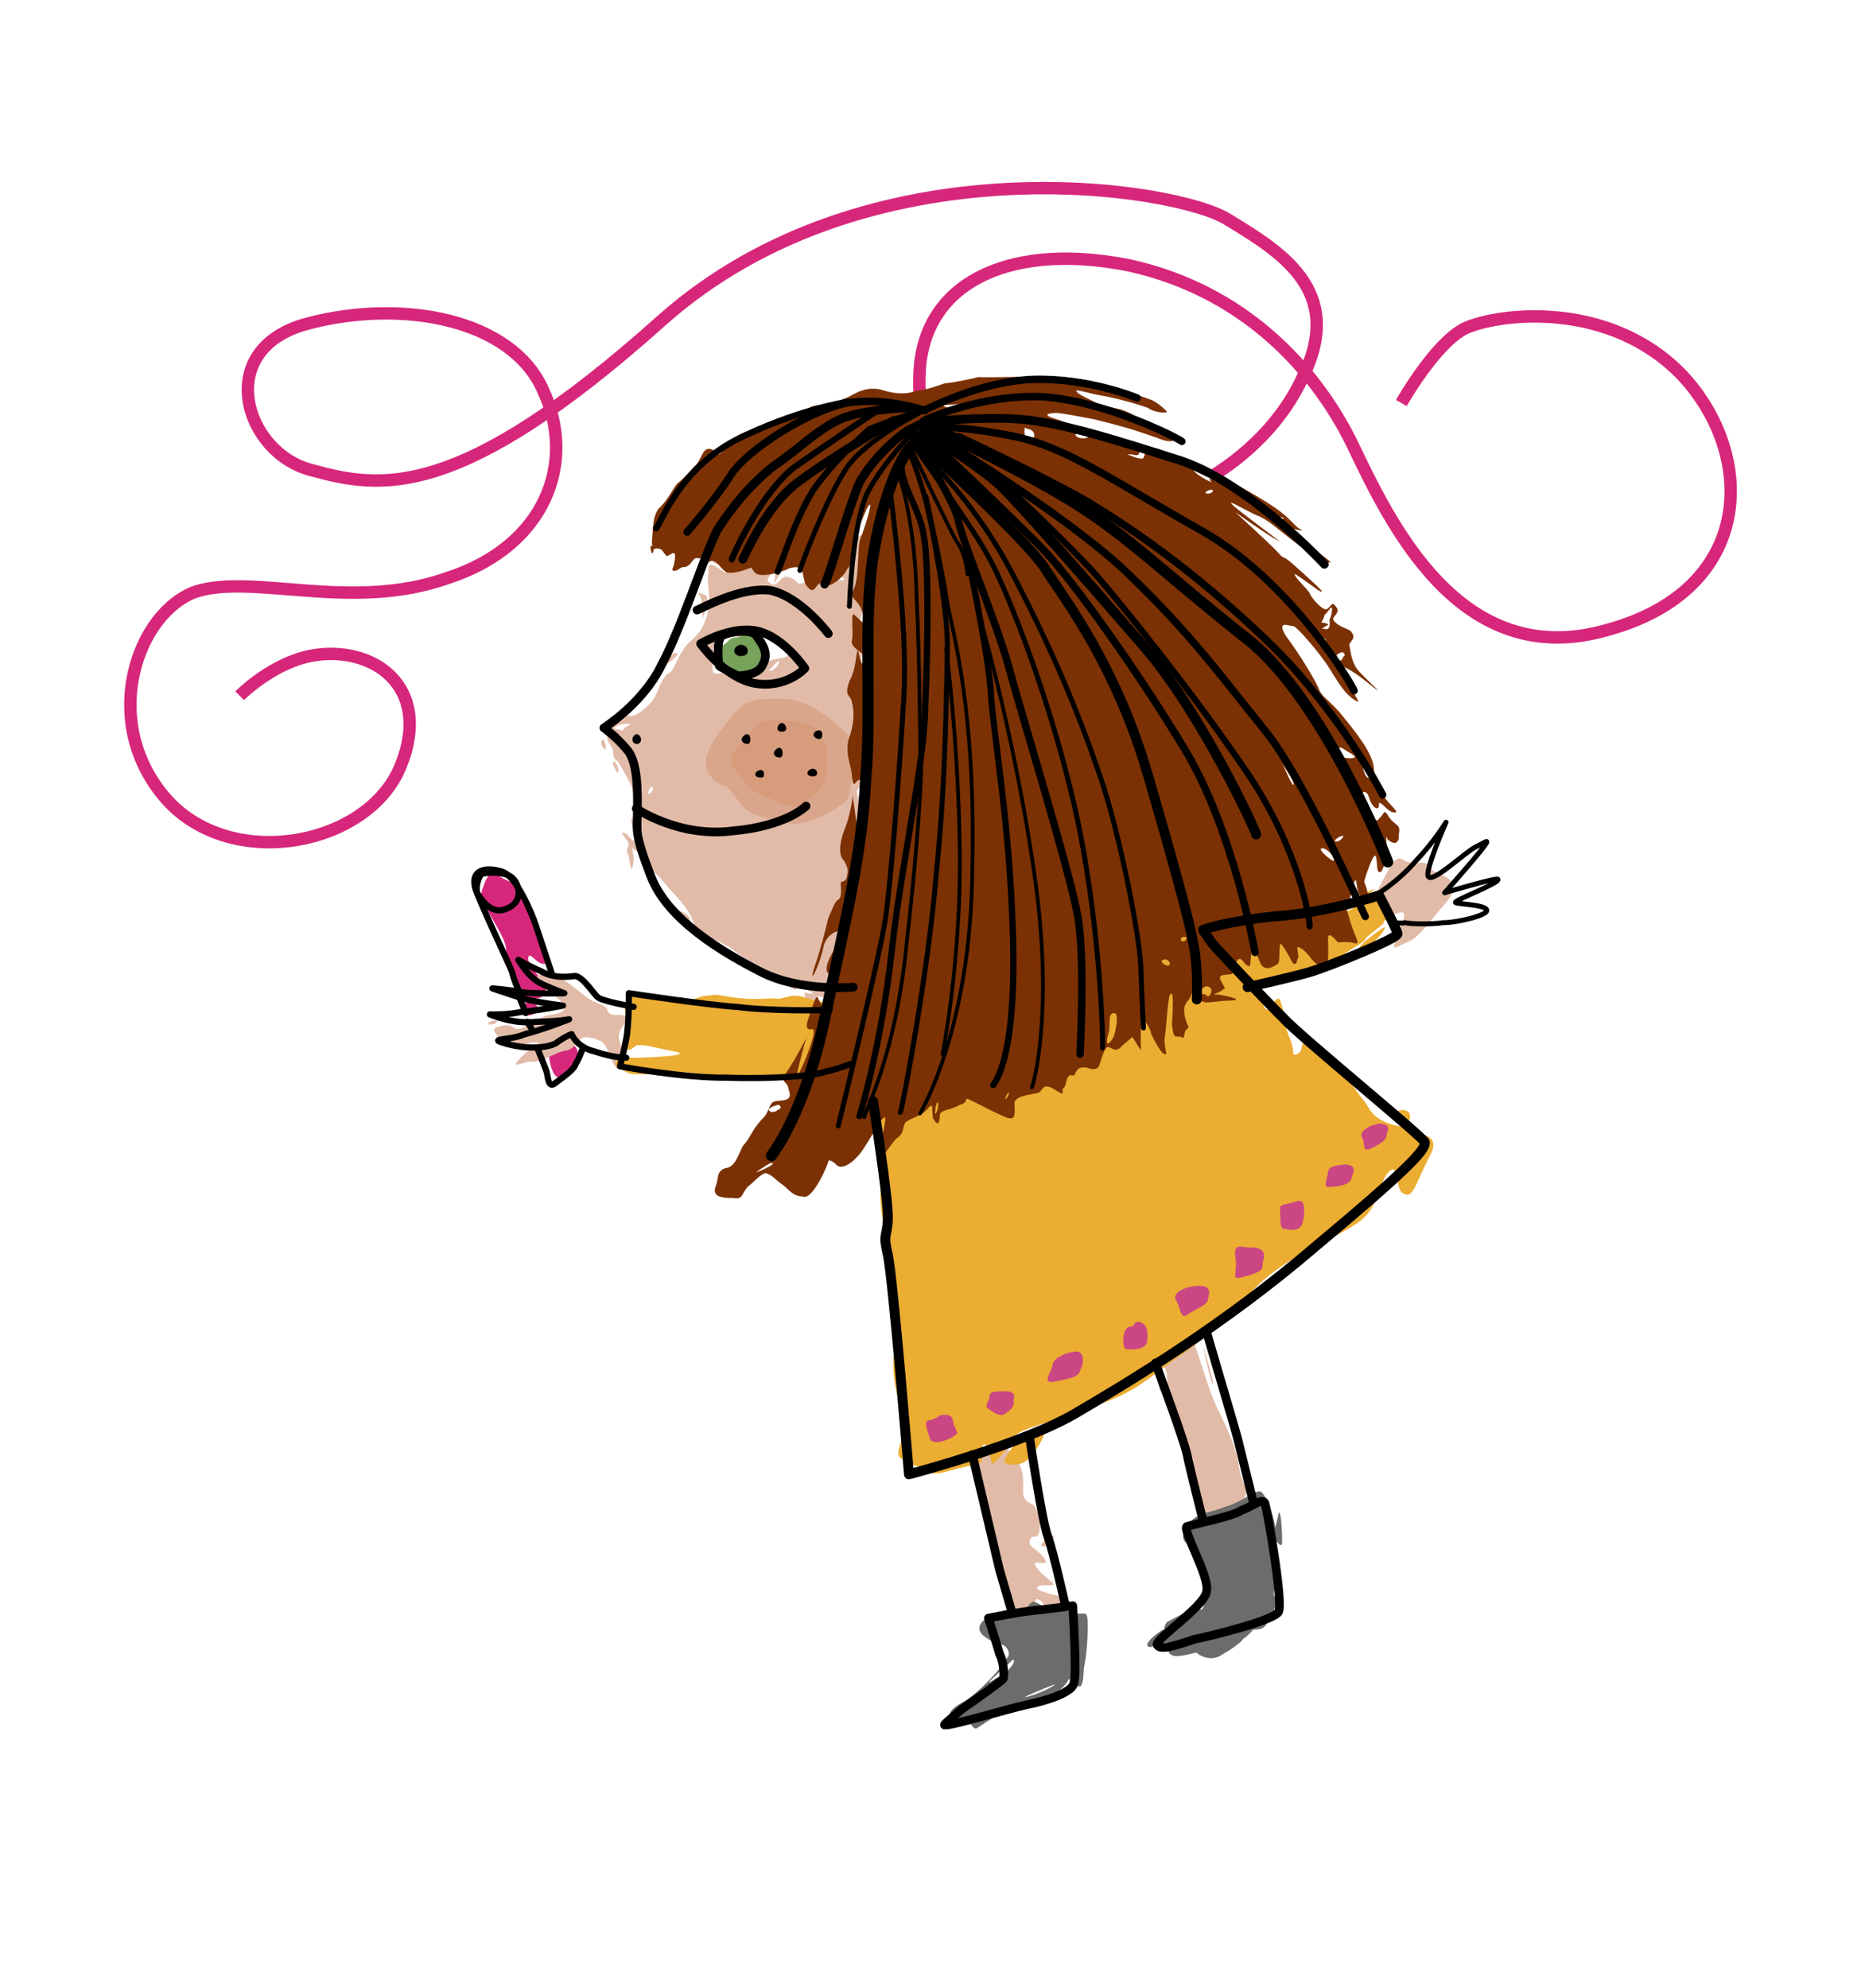 <svg  xmlns="http://www.w3.org/2000/svg" xmlns:xlink="http://www.w3.org/1999/xlink" viewBox="0 0 1504 1603">
	<defs>
		<filter id="squiggle">
			<feTurbulence id="f1Turb1" baseFrequency="0.01,0.01" numOctaves="3" result="f1r1"></feTurbulence>
			<feDisplacementMap scale="10" xChannelSelector="R" yChannelSelector="G" result="f1r2" in="SourceGraphic" in2="f1r1"></feDisplacementMap>
			<feGaussianBlur stdDeviation="2,1" result="f1r3" in="SourceAlpha"></feGaussianBlur>
			<feTurbulence id="f1Turb2" baseFrequency="0.01,0.01" numOctaves="4" result="f1r4"></feTurbulence>
			<feDisplacementMap id="f1Disp" scale="8" xChannelSelector="G" yChannelSelector="R" result="f1r5" in="f1r3" in2="f1r4"></feDisplacementMap>
			<feComposite operator="in" result="f1r6" in="f1r2" in2="f1r5"></feComposite>
		</filter>
	    <animate xlink:href="#f1Turb1" attributeName="numOctaves" from="3" to="1" dur="1.5s" repeatCount="indefinite" />
	    <animate xlink:href="#f1Turb2" attributeName="numOctaves" from="4" to="1" dur="1.3s" repeatCount="indefinite" />
	    <animate xlink:href="#f1Disp" attributeName="scale" from="8" to="2" dur="1.7s" repeatCount="indefinite" />
	</defs>

	<style>
		#crayonLine {
			animation-name: crayonLine;
			animation-duration: 2s;
			animation-fill-mode: forwards;
			animation-iteration-count: 1;
			animation-timing-function: linear;
			stroke-dasharray: 4500;
			stroke-dashoffset: -400; }

		@keyframes crayonLine {
			to { stroke-dashoffset: 0; }
		}

		#girl {
			animation-name: girlMove;
			animation-duration: 2s;
			animation-fill-mode: forwards;
			animation-iteration-count: 1;
			animation-timing-function: linear;
			transform: translateX(-200px) translateY(-150px); }

		@keyframes girlMove {
			0% { transform: translateX(-200px) translateY(-150px); }
			25% { transform: translateX(-230px) translateY(-70px); }
			50% { transform: translateX(-175px) translateY(25px); }
			75% { transform: translateX(-90px) translateY(55px); }
			100% { transform: translateX(0) translateY(0); }
		}

		#swing {
			animation-name: swing;
			animation-duration: 6s;
			animation-iteration-count: infinite;
			animation-timing-function: ease-in-out;
			transform-origin: center center; }

		@keyframes swing {
			0% { transform: translateX(0px) translateY(1px) rotateZ(0deg); }
			25% { transform: translateX(2px) translateY(0px) rotateZ(0.5deg); }
			50% { transform: translateX(-1px) translateY(-2px) rotateZ(-1deg); }
			75% { transform: translateX(2px) translateY(0px) rotateZ(0.5deg); }
			100% { transform: translateX(0px) translateY(1px) rotateZ(0deg); }
		}
	</style>
	
	<g id="swing">
		<g filter="url(#squiggle)" fill-rule="evenodd">
			<path id="crayonLine" stroke="#d7277b" stroke-width="10px" stroke-linecap="butt" stroke-linejoin="miter" fill="none" d="M372.1,703.000 C372.1,703.000 358.617,762.000 298.000,762.000 C237.383,762.000 194.788,743.782 163.1,674.000 C133.212,604.218 202.061,538.705 250.1,529.000 C299.939,519.295 349.528,552.961 323.000,618.000 C296.472,683.039 183.777,704.177 132.000,642.000 C80.223,579.823 111.155,493.720 158.000,477.1 C204.845,462.280 283.534,493.752 361.1,466.1 C440.466,440.248 464.901,372.516 438.1,315.000 C413.099,257.484 324.988,240.652 248.000,261.000 C171.012,281.348 197.207,365.472 251.1,379.1 C306.793,394.528 369.973,405.151 534.1,258.000 C700.027,110.849 949.650,151.245 990.1,177.000 C1032.350,202.755 1084.757,233.963 1051.1,303.1 C1019.243,374.037 932.758,422.565 851.000,416.000 C769.242,409.435 735.998,361.602 742.1,293.000 C750.002,224.398 819.346,195.648 911.000,214.1 C1002.654,234.352 1060.155,296.815 1090.000,357.1 C1119.845,419.185 1176.219,542.566 1296.000,508.1 C1415.781,475.434 1416.305,367.079 1357.000,303.1 C1297.695,240.921 1207.052,252.702 1181.1,265.000 C1156.948,277.298 1130.1,325.000 1130.1,325.000 "/>
		</g>
		<g id="girl">
			<path fill-rule="evenodd"  fill="#ffffff" d="M485.1,586.000 C485.1,586.000 503.757,578.415 514.000,566.1 C524.243,555.585 544.000,511.000 544.000,511.000 L565.000,463.1 L575.000,439.1 C575.000,439.1 546.225,442.935 542.000,437.1 C537.775,433.065 530.396,420.011 540.000,409.1 C549.604,399.989 576.242,370.297 591.000,359.1 C605.758,349.703 638.855,335.534 655.000,331.1 C671.145,328.466 696.519,320.169 712.1,323.1 C729.481,327.831 746.000,331.000 746.000,331.000 C746.000,331.000 746.395,326.880 771.1,319.1 C797.605,313.120 785.125,310.213 808.000,308.1 C830.875,307.787 834.443,305.501 844.1,306.1 C855.557,308.499 865.611,305.036 863.1,308.1 C862.389,312.964 858.442,313.474 858.1,316.1 C859.558,320.526 861.714,322.729 867.000,325.000 C872.286,327.271 896.676,330.929 908.1,337.000 C921.324,343.071 932.451,344.540 936.000,347.1 C939.549,351.460 941.566,353.576 936.000,350.1 C930.434,348.424 887.721,341.009 870.1,335.1 C854.279,330.991 846.152,335.270 849.1,337.1 C853.848,340.730 885.732,348.756 897.000,352.1 C908.268,357.244 946.584,369.083 961.000,376.000 C975.416,382.917 1006.119,398.876 1016.1,407.1 C1027.881,417.124 1033.056,418.371 1036.1,424.000 C1040.944,429.629 1051.823,438.628 1039.000,430.000 C1026.177,421.372 1009.826,413.995 991.1,403.1 C974.174,394.005 947.166,375.124 965.1,394.000 C984.834,412.876 1020.644,438.031 1026.1,449.1 C1033.356,461.969 1057.828,487.654 1064.000,502.1 C1070.172,518.346 1077.303,539.925 1069.1,530.1 C1062.697,522.075 1050.205,497.360 1036.1,494.1 C1023.795,492.640 1037.511,523.348 1044.1,532.000 C1052.489,540.652 1082.858,582.032 1089.000,593.1 C1095.142,605.968 1109.521,624.056 1097.1,611.1 C1086.479,599.944 1074.375,580.934 1078.1,598.000 C1083.625,615.066 1106.748,658.826 1109.1,668.1 C1113.252,679.174 1119.142,699.984 1113.1,692.1 C1108.858,686.016 1100.983,680.965 1099.1,691.000 C1099.017,701.035 1101.703,708.992 1093.1,703.1 C1086.297,699.008 1086.502,701.090 1087.1,706.1 C1089.498,712.910 1094.255,728.340 1096.000,727.1 C1097.745,727.660 1112.1,721.000 1112.1,721.000 C1112.1,721.000 1134.186,705.741 1137.1,700.000 C1141.814,694.259 1164.1,667.000 1164.1,667.000 C1164.1,667.000 1155.491,692.358 1153.1,695.1 C1152.509,699.642 1148.047,705.410 1151.000,707.1 C1153.953,710.590 1167.000,697.1 1167.000,697.1 C1167.000,697.1 1180.988,690.572 1184.1,686.1 C1189.012,683.428 1194.821,682.059 1194.1,682.1 C1195.179,683.941 1185.1,694.000 1185.1,694.000 L1167.1,716.1 L1179.1,713.1 L1203.1,710.1 L1176.1,725.1 L1178.1,728.1 L1199.000,734.1 C1199.000,734.1 1188.165,740.101 1185.1,739.1 C1183.835,739.899 1170.1,743.1 1170.1,743.1 L1148.1,745.1 L1129.1,745.000 L1124.1,745.1 L1125.1,751.1 L1089.000,772.000 L1036.1,790.000 L1011.000,796.000 L1041.1,832.000 L1097.1,878.000 L1135.1,908.1 L1146.1,925.000 L1144.000,929.1 L1116.1,959.1 L1045.1,1016.1 L979.000,1070.1 L972.1,1076.1 L984.000,1115.1 L1005.1,1187.000 L1011.1,1213.000 L1019.1,1214.000 L1027.1,1282.000 L1032.000,1299.000 L1002.000,1312.000 L949.1,1327.000 L932.1,1329.000 C932.1,1329.000 930.898,1325.271 931.1,1324.000 C933.102,1322.729 955.1,1304.000 955.1,1304.000 L970.1,1291.000 L973.1,1285.000 L961.1,1252.000 L955.1,1232.000 L968.000,1229.000 L971.1,1228.000 L954.000,1163.000 L936.1,1114.000 L932.1,1102.000 L890.000,1127.000 L829.1,1157.000 L835.1,1195.000 L851.000,1263.000 L858.000,1295.000 L865.000,1296.000 L867.000,1357.000 L863.1,1360.000 L840.000,1372.000 L792.000,1382.000 L760.1,1393.000 C760.1,1393.000 769.992,1378.034 771.000,1378.000 C772.008,1377.966 805.000,1358.000 805.000,1358.000 L812.000,1346.000 L808.1,1333.000 L796.000,1304.000 L810.1,1301.000 L815.1,1300.000 L810.000,1270.000 L790.1,1202.000 L787.000,1175.1 L744.1,1187.000 L734.000,1187.000 L725.000,1102.000 C725.000,1102.000 719.302,1016.251 719.000,1013.1 C718.698,1011.749 712.1,988.000 712.1,988.000 L712.000,946.000 L709.000,911.1 L705.1,902.000 L700.1,914.000 C700.1,914.000 694.059,920.574 689.1,920.000 C685.941,919.426 677.452,915.233 673.1,919.000 C670.548,922.767 657.996,933.433 655.000,937.000 C652.004,940.567 644.141,945.633 636.000,943.000 C627.859,940.367 616.000,932.1 616.000,932.1 C616.000,932.1 616.871,910.576 620.1,907.000 C625.129,903.424 640.924,897.303 645.000,884.1 C649.076,872.697 652.000,863.1 652.000,863.1 L616.000,866.1 L586.000,866.1 L538.1,866.000 L514.000,860.1 L501.1,857.1 L504.000,851.1 L490.000,853.000 L471.000,845.000 L466.000,857.000 L453.000,871.000 L444.000,872.1 C444.000,872.1 440.126,866.656 440.000,865.000 C439.874,863.344 436.485,853.607 436.000,851.1 C435.515,850.393 434.000,845.1 434.000,845.1 L426.000,845.1 L414.000,845.1 L409.000,841.000 L430.000,833.000 L427.000,827.000 L408.000,824.000 L398.1,821.000 L421.000,818.1 L423.000,818.000 L420.000,803.1 L403.000,800.1 L403.000,797.1 L419.000,797.1 L389.000,727.000 L385.000,709.1 L389.000,703.1 L396.000,703.1 L410.000,710.1 L420.000,722.1 L423.000,725.1 L437.000,760.000 L446.000,788.000 L453.000,788.1 L466.000,787.000 L473.000,797.000 L483.1,805.000 L495.000,809.1 L505.000,811.000 L508.000,809.1 L510.000,800.1 L528.000,805.000 L565.000,812.1 L617.000,815.1 L666.1,815.000 L670.000,797.000 L634.000,790.000 L606.000,782.000 L565.000,755.1 L535.000,719.1 L519.000,691.1 L515.000,676.1 L514.000,652.1 L513.000,617.1 L505.000,604.000 L499.000,595.1 L494.000,592.000 L485.1,586.000 Z"/>
			<g filter="url(#squiggle)" fill-rule="evenodd">
				<path fill="#d7277b" d="M465.000,857.000 C464.069,865.736 461.603,856.871 454.000,866.1 C446.397,877.129 440.940,851.003 443.1,844.000 C447.060,836.997 451.911,835.293 459.1,840.1 C468.089,846.707 465.931,848.264 465.000,857.000 ZM440.000,777.1 C433.427,779.575 426.436,765.087 426.000,773.000 C425.564,780.913 441.078,790.703 440.1,799.000 C440.926,806.918 423.409,807.496 418.1,800.000 C414.624,792.561 409.253,776.752 408.1,766.000 C408.747,755.248 386.885,729.306 388.1,720.000 C391.115,710.694 394.088,700.362 402.1,706.1 C411.927,713.649 418.683,708.309 426.695,736.295 C434.079,762.085 446.573,776.425 440.000,777.1 ZM427.1,808.1 C436.703,809.868 435.401,817.850 426.1,819.000 C423.303,819.506 419.297,808.132 427.1,808.1 Z"/>
			</g>

			<g filter="url(#squiggle)" fill-rule="evenodd">
				<path opacity="1" fill="#e2bba8" d="M1166.028,727.973 C1152.245,743.936 1144.949,755.610 1135.712,759.412 C1126.476,763.215 1120.623,769.512 1126.730,754.921 C1132.836,740.330 1134.082,735.583 1130.098,735.833 C1126.114,736.083 1121.617,739.495 1117.747,736.956 C1113.877,734.417 1108.764,732.464 1108.764,732.464 C1108.764,732.464 1100.146,733.516 1107.641,723.482 C1115.137,713.448 1122.876,687.364 1131.221,693.166 C1139.566,698.967 1149.109,693.003 1151.432,697.657 C1153.755,702.311 1159.103,703.707 1162.660,705.517 C1166.217,707.326 1179.811,712.010 1166.028,727.973 ZM990.205,1228.883 C986.379,1233.634 973.513,1242.463 971.168,1232.242 C968.824,1222.021 966.931,1208.945 961.090,1194.170 C955.250,1179.395 957.104,1173.718 952.132,1160.576 C947.161,1147.435 945.372,1148.246 943.174,1132.582 C940.976,1116.918 941.971,1105.037 938.695,1102.348 C935.419,1099.660 932.648,1093.948 937.575,1093.390 C941.113,1092.989 935.130,1077.185 943.174,1075.474 C951.218,1073.762 957.809,1069.958 962.210,1081.072 C966.611,1092.187 975.080,1122.138 981.246,1134.822 C987.413,1147.505 997.069,1166.183 999.163,1182.972 C1001.256,1199.761 1010.337,1199.471 1001.402,1210.966 C992.468,1222.462 994.031,1224.132 990.205,1228.883 ZM977.887,1115.785 C975.325,1112.602 970.049,1084.432 970.049,1084.432 C970.049,1084.432 980.449,1118.969 977.887,1115.785 ZM936.455,1121.384 C934.227,1124.432 933.478,1107.029 934.216,1105.707 C934.954,1104.386 938.684,1118.337 936.455,1121.384 ZM838.340,1290.382 C831.927,1286.968 836.113,1298.008 830.601,1305.860 C825.088,1313.713 819.212,1308.852 815.122,1304.755 C811.033,1300.657 810.793,1270.710 807.383,1256.109 C803.973,1241.507 791.094,1210.474 789.694,1186.456 C788.293,1162.438 788.939,1177.947 800.750,1163.239 C812.560,1148.531 809.611,1168.948 817.333,1175.400 C825.056,1181.853 825.539,1191.385 825.073,1201.934 C824.606,1212.484 832.739,1212.181 833.917,1214.096 C835.095,1216.011 839.505,1224.384 838.340,1233.997 C837.175,1243.609 832.822,1235.839 830.601,1241.736 C828.379,1247.633 835.717,1248.321 841.656,1256.109 C847.596,1263.896 837.006,1258.809 835.023,1260.531 C833.040,1262.252 839.312,1268.721 847.184,1274.904 C855.057,1281.086 841.337,1276.964 837.234,1279.326 C833.132,1281.688 842.637,1284.508 853.818,1287.065 C864.999,1289.623 856.979,1290.033 851.607,1301.438 C846.235,1312.843 844.752,1293.796 838.340,1290.382 ZM852.712,1269.376 C854.315,1268.090 857.458,1279.043 856.029,1281.537 C854.600,1284.032 851.109,1270.661 852.712,1269.376 ZM841.656,1247.264 C838.105,1246.961 839.186,1243.718 847.184,1239.525 C855.183,1235.331 845.208,1247.566 841.656,1247.264 ZM699.755,630.275 C689.479,636.936 690.274,636.469 692.349,645.086 C694.425,653.703 696.559,658.738 693.407,671.534 C690.256,684.330 689.704,685.904 689.176,701.155 C688.647,716.406 685.032,734.169 682.828,742.414 C680.625,750.658 686.367,747.239 682.828,761.456 C679.290,775.673 678.916,793.894 675.423,798.483 C672.303,802.581 665.612,806.092 658.820,803.031 C659.015,803.675 658.949,804.574 658.496,805.888 C656.402,811.973 659.428,812.046 656.380,817.525 C653.333,823.004 643.125,815.695 644.743,814.351 C646.362,813.008 647.363,812.943 650.033,814.351 C652.703,815.760 653.397,817.886 654.265,815.409 C655.133,812.932 645.292,798.926 650.033,800.599 C652.109,801.331 654.392,801.270 656.126,801.480 C648.775,796.378 647.273,796.813 629.933,787.904 C612.391,778.891 599.914,773.382 590.790,765.688 C581.666,757.993 563.189,756.148 559.053,743.471 C554.917,730.795 542.127,720.323 534.721,710.676 C527.315,701.030 521.640,704.006 519.910,686.344 C518.180,668.682 514.162,648.603 510.389,637.680 C506.616,626.758 502.393,621.601 499.810,616.522 C497.227,611.443 494.745,614.450 494.520,607.001 C494.296,599.553 485.458,598.451 492.404,586.901 C499.351,575.351 505.753,577.025 509.331,577.380 C512.910,577.735 525.820,568.442 529.431,559.395 C533.043,550.348 535.642,544.667 540.010,542.469 C544.379,540.270 547.212,524.832 557.995,516.021 C568.778,507.209 571.051,494.205 571.748,487.457 C572.444,480.709 570.451,467.477 570.690,466.299 C572.377,457.976 569.332,452.666 577.037,456.778 C584.743,460.889 584.072,464.138 588.674,458.894 C593.276,453.650 593.062,450.266 598.195,452.546 C603.329,454.826 608.307,452.878 613.006,454.662 C617.705,456.446 622.095,452.044 622.527,458.894 C622.959,465.743 615.345,466.739 621.469,470.531 C627.594,474.322 629.033,463.821 635.222,465.241 C641.411,466.661 643.686,470.531 643.686,470.531 C643.686,470.531 647.424,472.013 651.091,467.357 C654.757,462.701 658.395,457.703 661.670,455.720 C664.945,453.737 668.417,448.088 670.133,443.025 C671.850,437.962 678.843,435.294 681.770,437.735 C684.698,440.177 692.886,431.749 694.465,431.388 C696.045,431.027 706.271,429.123 700.813,437.735 C695.354,446.348 694.099,443.310 693.407,456.778 C692.716,470.246 696.480,484.438 695.523,492.747 C694.567,501.056 691.180,501.876 694.465,507.558 C697.751,513.239 700.298,508.481 697.639,520.252 C694.980,532.024 693.767,527.393 695.523,540.353 C697.280,553.313 701.973,563.047 701.871,574.206 C701.769,585.365 703.717,582.335 701.871,597.480 C700.024,612.625 710.030,623.614 699.755,630.275 ZM505.099,583.727 C497.308,584.132 493.240,587.728 496.636,587.959 C500.033,588.189 502.330,590.367 502.984,587.959 C503.637,585.550 512.891,583.322 505.099,583.727 ZM525.200,634.507 C523.877,635.778 520.789,641.826 524.142,639.796 C527.495,637.767 526.523,633.235 525.200,634.507 ZM627.817,535.063 C629.308,530.063 625.391,535.233 621.469,539.295 C617.548,543.357 626.326,540.063 627.817,535.063 ZM618.296,553.048 C622.004,551.613 619.546,548.399 618.296,548.816 C617.045,549.233 614.588,554.482 618.296,553.048 ZM630.991,521.310 C627.649,517.225 629.237,518.977 628.875,517.079 C628.513,515.181 625.273,510.334 618.296,510.731 C611.318,511.128 614.069,510.885 610.890,507.558 C607.712,504.230 607.064,507.122 603.485,508.615 C599.906,510.109 599.111,512.953 597.138,516.021 C595.164,519.089 595.981,511.716 592.906,511.789 C589.831,511.863 588.356,512.099 584.443,509.673 C580.529,507.248 577.897,512.358 575.979,519.195 C574.062,526.031 575.933,525.826 574.921,531.889 C573.910,537.953 574.938,538.430 574.921,541.411 C574.904,544.391 581.307,542.989 584.443,542.469 C587.578,541.948 586.911,537.568 588.674,534.005 C590.437,530.442 591.725,533.296 593.964,535.063 C596.202,536.830 599.390,539.065 602.427,540.353 C605.464,541.641 602.171,538.518 603.485,536.121 C604.799,533.724 606.193,539.205 608.775,539.295 C611.356,539.384 614.152,538.262 618.296,535.063 C622.440,531.865 619.997,532.486 629.933,530.832 C639.869,529.177 634.333,525.395 630.991,521.310 ZM678.597,465.241 C670.910,461.327 669.246,464.539 671.191,466.299 C673.137,468.059 686.284,469.156 678.597,465.241 ZM624.643,468.415 C626.008,462.925 623.406,458.008 626.759,458.894 C630.112,459.779 632.767,456.408 629.933,461.009 C627.098,465.611 623.278,473.904 624.643,468.415 ZM586.558,454.662 C583.970,457.108 580.715,457.056 582.327,455.720 C583.939,454.384 582.720,453.274 585.501,451.488 C588.281,449.703 589.147,452.216 586.558,454.662 ZM580.211,454.662 C578.506,454.752 574.109,455.089 574.921,451.488 C575.734,447.887 579.272,447.627 580.211,449.372 C581.150,451.118 581.916,454.572 580.211,454.662 ZM569.632,487.457 C569.990,491.001 565.849,500.880 566.458,498.036 C567.068,495.193 566.288,487.673 565.400,483.226 C564.512,478.778 560.052,477.436 566.458,478.994 C572.864,480.552 569.274,483.914 569.632,487.457 ZM537.895,535.063 C536.845,534.936 540.754,526.104 545.300,526.600 C549.846,527.096 538.944,535.190 537.895,535.063 ZM508.273,573.148 C499.429,581.248 509.438,568.713 511.447,563.627 C513.456,558.541 518.755,551.394 520.968,551.990 C523.181,552.586 522.069,557.399 520.968,559.395 C519.867,561.391 517.117,565.048 508.273,573.148 ZM486.057,586.901 C481.517,590.232 492.062,576.223 496.636,576.322 C501.210,576.420 490.597,583.570 486.057,586.901 ZM486.057,596.422 C487.717,595.544 490.228,607.236 487.115,603.827 C484.002,600.419 484.397,597.300 486.057,596.422 ZM497.694,622.870 C495.558,620.330 492.482,612.684 495.578,614.406 C498.675,616.129 499.830,625.410 497.694,622.870 ZM490.015,815.182 C492.046,821.358 503.969,816.125 505.574,820.739 C507.179,825.353 495.727,829.377 500.017,840.744 C504.307,852.111 501.466,866.502 496.683,860.749 C491.900,854.995 490.030,842.203 484.458,839.632 C478.886,837.061 471.098,834.599 467.787,838.521 C464.476,842.443 460.907,847.074 455.562,847.412 C450.217,847.750 435.924,856.992 428.889,856.303 C421.854,855.614 410.507,863.419 418.887,854.080 C427.267,844.741 439.014,840.972 432.223,840.744 C425.432,840.515 418.600,844.167 413.330,844.078 C408.060,843.989 409.299,845.908 405.550,840.744 C401.801,835.580 397.172,831.993 398.882,829.630 C400.592,827.266 409.626,826.110 412.218,827.407 C414.811,828.705 415.893,832.004 424.444,827.407 C432.994,822.810 438.671,818.972 443.337,818.516 C448.003,818.061 460.171,815.723 453.339,808.514 C446.507,801.304 428.238,788.826 434.446,786.286 C440.654,783.746 441.901,783.845 451.117,788.509 C460.332,793.173 466.539,799.650 474.455,805.180 C482.372,810.709 487.983,809.006 490.015,815.182 ZM434.446,815.182 C429.210,815.695 433.860,811.823 443.337,811.848 C452.814,811.872 439.682,814.669 434.446,815.182 ZM419.998,825.184 C415.865,825.770 419.784,822.531 423.332,822.962 C426.880,823.392 424.131,824.599 419.998,825.184 ZM395.548,826.296 C391.473,826.186 394.394,823.359 398.882,822.962 C403.370,822.565 399.622,826.405 395.548,826.296 ZM505.574,844.078 C503.604,843.357 503.759,832.562 504.463,830.741 C505.166,828.921 507.544,844.799 505.574,844.078 ZM506.157,678.939 C503.749,674.942 499.867,670.683 502.984,671.534 C506.100,672.384 508.701,676.932 510.389,677.881 C512.077,678.830 511.651,673.813 509.331,664.128 C507.011,654.443 513.093,664.851 515.678,670.476 C518.264,676.100 513.986,679.192 516.736,684.228 C519.486,689.265 512.604,686.717 510.389,684.228 C508.174,681.740 512.454,689.682 510.389,697.981 C508.324,706.280 508.393,692.528 506.157,688.460 C503.921,684.392 508.566,682.936 506.157,678.939 ZM551.647,736.066 C558.669,740.149 556.304,743.939 556.937,747.703 C557.570,751.467 553.704,746.392 550.589,742.414 C547.475,738.435 544.626,731.984 551.647,736.066 ZM639.454,797.425 C636.156,795.752 612.434,780.821 607.517,777.819 C612.653,780.608 638.571,793.483 640.512,795.309 C642.623,797.296 643.212,799.331 639.454,797.425 ZM606.659,777.325 C606.506,777.211 606.832,777.401 607.517,777.819 C607.067,777.575 606.759,777.400 606.659,777.325 Z"/>
				<path opacity="0.5" fill="rgb(211, 146, 110)" d="M672.897,582.504 C657.663,569.723 642.528,563.240 630.137,563.375 C617.746,563.510 605.595,563.408 598.630,569.001 C591.664,574.594 586.297,582.375 579.500,591.506 C572.703,600.637 568.065,610.237 569.373,617.388 C570.681,624.538 575.980,630.126 579.500,632.016 C583.020,633.906 585.482,632.068 591.878,641.018 C598.274,649.968 599.818,653.166 608.757,656.772 C617.696,660.377 629.719,661.911 633.513,663.523 C637.307,665.136 642.896,664.207 648.141,663.523 C653.387,662.840 672.832,654.321 675.148,651.146 C677.463,647.970 683.768,648.968 685.275,638.768 C686.782,628.567 688.773,616.948 688.651,606.135 C688.529,595.321 688.131,595.286 672.897,582.504 Z"/>
				<path opacity="0.5" fill="rgb(211, 146, 110)" d="M656.018,585.880 C648.990,582.218 613.196,575.260 607.632,587.005 C602.067,598.751 581.891,608.105 591.878,619.638 C601.865,631.171 602.173,636.657 616.634,642.143 C631.095,647.630 639.748,655.016 648.141,647.770 C656.534,640.523 665.875,633.785 666.146,627.515 C666.416,621.245 669.166,604.192 665.020,599.383 C660.875,594.575 663.046,589.543 656.018,585.880 Z"/>
			</g>

			<g filter="url(#squiggle)" fill-rule="evenodd">
				<path fill="rgb(235, 173, 50)" d="M1098.1,765.000 C1088.734,767.516 1112.215,749.823 1116.000,748.000 C1119.785,746.177 1109.266,762.484 1098.1,765.000 ZM1152.1,934.000 C1141.032,955.814 1139.384,967.758 1131.1,962.1 C1124.616,958.242 1128.866,933.678 1118.1,947.1 C1109.134,962.322 1111.448,976.232 1092.1,988.000 C1074.552,999.768 1039.138,1012.675 1015.000,1036.000 C990.862,1059.325 974.655,1078.370 949.000,1095.1 C923.345,1113.630 916.828,1121.310 888.000,1132.1 C859.172,1144.690 821.901,1150.895 816.1,1160.000 C812.099,1169.105 803.425,1178.903 801.000,1180.1 C798.575,1183.097 798.987,1163.369 793.1,1165.1 C789.013,1168.631 798.126,1181.828 783.000,1182.1 C767.874,1184.172 754.355,1191.881 749.1,1186.1 C745.645,1182.119 735.590,1182.920 731.1,1179.000 C728.410,1175.080 720.507,1178.465 727.000,1162.1 C733.493,1147.535 728.402,1149.350 725.000,1132.1 C721.598,1116.650 719.046,1106.249 721.1,1089.000 C724.954,1071.751 720.350,1011.679 719.1,1008.1 C719.650,1006.321 710.791,990.941 710.000,967.000 C709.209,943.059 717.453,942.036 712.000,924.1 C706.547,907.964 698.269,890.443 701.000,890.1 C703.731,891.557 707.355,893.400 714.000,899.000 C714.384,899.324 714.691,899.597 714.943,899.830 C715.875,901.052 716.306,901.092 714.943,899.830 C713.063,897.365 709.171,890.092 714.000,878.1 C721.664,861.396 724.951,867.696 727.1,872.000 C731.049,876.304 722.305,850.497 733.1,865.000 C745.695,879.503 740.955,894.709 751.000,886.000 C761.045,877.291 754.253,861.266 755.1,855.000 C757.747,848.734 757.222,827.302 763.1,831.000 C770.778,834.698 769.006,826.661 775.1,836.000 C782.994,845.339 789.1,835.000 789.1,835.000 C789.1,835.000 793.575,830.969 797.1,836.000 C802.425,841.031 811.651,831.254 818.1,835.000 C826.349,838.746 828.228,835.532 836.000,827.1 C843.772,820.468 842.198,810.191 848.000,819.000 C853.802,827.809 860.325,818.587 862.000,810.1 C863.675,803.413 868.491,793.855 870.1,799.000 C873.509,804.145 878.049,794.845 874.1,790.1 C871.951,787.155 896.809,791.929 898.000,776.1 C899.191,762.071 894.373,762.965 898.1,758.1 C903.627,755.035 903.251,730.446 912.000,735.1 C920.749,741.554 907.909,727.399 921.1,740.1 C936.091,754.601 938.434,733.953 947.1,739.1 C957.566,746.047 964.994,734.528 965.1,745.000 C967.006,755.472 967.997,740.026 973.1,750.000 C980.003,759.974 971.913,757.130 983.1,762.000 C996.087,766.870 986.153,774.309 1011.000,764.000 C1035.847,753.691 1072.519,743.035 1086.000,735.1 C1099.481,728.965 1116.882,714.574 1110.000,721.1 C1103.118,729.426 1119.261,718.855 1116.1,726.1 C1114.739,735.145 1127.610,735.637 1118.1,741.1 C1110.390,748.363 1123.685,738.754 1108.000,751.000 C1092.315,763.246 1110.788,752.720 1086.000,768.000 C1061.212,783.280 1072.283,779.160 1046.1,787.1 C1021.717,796.840 1016.489,796.124 1015.000,799.000 C1013.511,801.876 1016.019,800.887 1019.1,811.1 C1023.981,823.113 1029.678,795.642 1033.1,809.1 C1038.322,824.358 1034.294,820.365 1039.1,835.000 C1045.706,849.635 1040.545,852.272 1046.1,850.000 C1053.455,847.728 1044.687,832.592 1061.1,847.000 C1079.313,861.408 1078.133,856.863 1084.1,867.000 C1091.867,877.137 1089.181,872.902 1096.1,883.000 C1104.819,893.098 1101.923,892.672 1108.000,899.000 C1114.077,905.328 1127.638,908.608 1129.1,908.1 C1132.362,909.392 1130.325,903.500 1135.1,909.1 C1141.675,916.500 1164.968,912.186 1152.1,934.000 ZM1134.1,906.000 C1133.680,905.765 1132.264,903.115 1124.1,902.000 C1117.736,900.885 1122.927,896.273 1131.1,895.1 C1141.073,895.727 1136.320,906.235 1134.1,906.000 ZM1075.1,735.000 C1062.918,737.783 1104.220,718.255 1108.000,717.000 C1111.780,715.745 1089.082,732.217 1075.1,735.000 ZM959.000,735.1 C953.854,734.441 960.463,732.743 967.000,735.000 C973.537,737.257 964.146,737.559 959.000,735.1 ZM927.1,730.000 C930.613,728.520 932.481,737.336 930.1,740.1 C929.519,744.664 925.387,731.480 927.1,730.000 ZM882.1,783.000 C877.763,787.343 876.190,784.910 872.1,783.000 C869.810,781.090 878.440,764.326 888.1,765.000 C899.560,765.674 891.829,770.175 890.1,772.1 C890.171,775.825 888.237,778.657 882.1,783.000 ZM779.000,827.1 C766.127,827.969 779.503,821.305 787.000,821.1 C794.497,822.695 791.873,828.031 779.000,827.1 ZM747.1,856.1 C750.777,854.937 752.793,865.461 747.000,876.1 C741.207,888.539 745.223,859.063 747.1,856.1 ZM697.000,823.1 C697.000,823.1 682.843,833.015 686.000,835.000 C689.157,836.985 684.465,836.761 688.000,839.1 C691.535,843.239 702.516,840.664 693.000,843.1 C683.484,847.336 684.573,845.032 683.000,848.000 C681.427,850.968 680.495,852.431 679.000,854.000 C677.505,855.569 677.575,860.861 672.1,864.000 C668.425,867.139 662.532,867.384 660.000,868.000 C657.468,868.616 634.509,869.469 598.000,868.000 C561.491,866.531 557.376,864.361 545.000,865.000 C532.624,865.639 510.881,867.814 506.000,865.000 C501.119,862.186 492.662,859.472 498.000,855.1 C503.338,852.528 506.211,853.194 515.1,853.000 C525.789,852.806 560.430,851.151 544.000,848.000 C527.570,844.849 519.141,841.852 513.1,843.1 C508.859,846.148 507.206,848.884 505.000,844.1 C502.794,841.116 507.137,838.029 508.000,832.000 C508.863,825.971 510.275,827.026 508.000,821.1 C505.725,816.974 503.665,818.082 504.000,815.000 C504.335,811.918 502.788,808.324 508.000,804.1 C513.212,801.676 515.375,804.712 527.000,805.1 C538.625,807.288 536.197,804.817 544.000,804.1 C551.803,805.183 551.428,804.929 554.000,806.1 C556.572,809.071 561.734,803.468 570.000,803.000 C578.266,802.532 571.497,801.139 589.000,804.000 C606.503,806.861 617.387,805.165 624.1,805.1 C632.613,806.835 636.133,800.663 648.1,804.1 C661.867,809.337 676.051,809.152 681.000,810.1 C685.949,812.848 694.124,811.944 688.000,814.000 C681.876,816.056 679.173,814.323 682.000,817.000 C684.827,819.677 697.000,823.1 697.000,823.1 ZM840.000,1152.1 C847.038,1152.961 835.877,1169.631 830.000,1176.000 C824.123,1182.369 815.256,1181.799 811.000,1180.1 C806.744,1180.201 815.400,1167.683 822.000,1161.000 C828.600,1154.317 832.962,1153.039 840.000,1152.1 Z"/>
				<path fill="rgb(108, 108, 106)" d="M1029.978,1243.594 C1029.985,1243.729 1029.994,1243.865 1029.1,1243.1 C1030.662,1258.917 1028.377,1277.278 1027.1,1286.1 C1027.988,1287.306 1027.980,1287.600 1027.976,1287.884 C1028.942,1288.248 1029.711,1288.631 1029.1,1288.1 C1031.097,1290.400 1025.598,1304.683 1022.1,1308.1 C1020.744,1312.749 1016.537,1314.502 1010.741,1314.248 C1007.419,1317.749 1005.381,1320.056 1002.080,1322.001 C1003.455,1321.888 995.620,1328.834 986.000,1334.1 C977.068,1340.725 967.650,1335.406 964.693,1332.720 C948.694,1336.680 942.372,1337.749 941.1,1328.000 C941.951,1326.721 941.832,1325.577 941.684,1324.504 C940.694,1324.675 939.774,1324.837 938.1,1325.000 C934.308,1325.988 924.797,1331.262 925.1,1326.000 C927.203,1320.738 938.000,1314.1 938.000,1314.1 C938.000,1314.1 938.453,1314.949 939.185,1314.885 C938.650,1312.639 939.006,1311.078 941.1,1308.1 C948.576,1304.437 962.477,1296.382 964.000,1296.000 C965.523,1295.618 971.595,1304.340 971.000,1288.1 C970.405,1273.660 967.844,1261.859 964.000,1252.1 C960.156,1244.141 948.870,1245.159 957.000,1231.1 C965.130,1218.841 974.442,1220.940 988.1,1215.1 C1003.558,1211.060 1014.131,1198.772 1018.1,1204.1 C1022.600,1209.605 1026.526,1220.566 1028.596,1231.996 C1029.559,1226.883 1031.171,1221.160 1031.1,1220.000 C1033.401,1218.042 1033.990,1238.369 1034.000,1243.1 C1034.007,1247.782 1031.765,1246.060 1029.978,1243.594 ZM870.000,1360.000 C867.121,1359.090 862.000,1354.000 862.000,1354.000 C862.000,1354.000 859.368,1359.832 853.1,1364.000 C848.632,1368.168 848.861,1369.633 828.000,1374.000 C807.139,1378.367 789.884,1393.373 787.000,1394.000 C784.116,1394.627 779.383,1383.449 778.000,1385.000 C776.617,1386.551 766.535,1390.521 766.000,1388.000 C765.465,1385.479 762.343,1380.402 776.000,1373.000 C789.657,1365.598 810.309,1342.124 812.1,1337.1 C815.691,1333.876 812.207,1327.072 807.000,1326.000 C801.793,1324.928 783.500,1317.490 792.000,1308.1 C800.500,1300.510 791.540,1303.680 805.000,1303.1 C818.460,1304.320 816.688,1306.434 823.1,1300.1 C831.312,1295.566 830.063,1290.565 835.1,1292.1 C841.937,1295.435 844.135,1297.629 845.1,1297.000 C847.865,1296.371 847.538,1292.727 852.1,1294.000 C858.462,1295.273 856.645,1298.091 864.1,1300.1 C873.355,1303.909 876.374,1297.440 877.000,1306.1 C877.626,1316.560 876.418,1335.178 874.1,1345.000 C873.582,1354.822 872.879,1360.910 870.000,1360.000 ZM816.1,1339.000 C814.455,1341.429 787.380,1364.235 802.1,1354.1 C818.620,1345.765 819.545,1336.571 816.1,1339.000 ZM849.000,1359.000 C842.760,1361.274 818.167,1371.389 830.000,1368.000 C841.833,1364.611 855.240,1356.726 849.000,1359.000 Z"/>
			</g>

			<g filter="url(#squiggle)" fill-rule="evenodd">
				<path fill="rgb(202, 71, 131)" d="M1118.000,916.000 C1117.749,919.342 1114.458,921.905 1106.000,926.000 C1097.542,930.095 1101.718,922.038 1098.1,917.000 C1096.282,911.962 1104.763,907.006 1113.1,906.1 C1123.237,906.994 1118.251,912.658 1118.000,916.000 ZM1073.1,957.1 C1065.755,958.932 1070.526,950.599 1071.000,945.1 C1071.474,941.401 1074.665,939.916 1085.000,939.1 C1095.335,940.084 1090.859,945.700 1090.000,950.000 C1089.141,954.300 1082.245,957.068 1073.1,957.1 ZM1036.1,991.1 C1030.866,991.402 1033.168,979.475 1032.1,974.1 C1032.832,970.525 1037.371,971.872 1045.000,969.000 C1052.629,966.128 1052.512,975.236 1051.000,984.000 C1049.488,992.764 1043.134,992.598 1036.1,991.1 ZM1018.1,1020.000 C1019.399,1024.997 1012.560,1027.124 1002.000,1030.000 C991.440,1032.876 998.814,1026.728 996.1,1013.1 C995.186,1001.272 1000.924,1006.662 1011.1,1006.1 C1023.076,1007.338 1018.601,1015.003 1018.1,1020.000 ZM959.1,1059.1 C951.460,1066.157 952.585,1054.664 948.1,1048.1 C945.415,1043.336 954.493,1037.545 966.1,1037.000 C979.507,1036.455 974.048,1046.296 974.000,1048.1 C973.952,1051.704 968.540,1053.843 959.1,1059.1 ZM908.1,1088.000 C904.821,1087.238 904.542,1070.958 911.000,1070.000 C917.458,1069.042 912.248,1065.864 919.000,1066.1 C925.752,1068.136 925.898,1075.491 925.000,1082.000 C924.102,1088.509 913.179,1088.762 908.1,1088.000 ZM852.000,1114.000 C838.311,1116.891 848.306,1106.498 849.000,1100.1 C849.694,1095.502 858.902,1090.788 867.000,1090.000 C875.098,1089.212 874.243,1099.760 871.1,1105.000 C869.757,1110.240 865.689,1111.109 852.000,1114.000 ZM812.1,1139.000 C807.209,1143.397 803.158,1140.379 797.1,1136.1 C792.842,1133.621 798.439,1130.037 798.1,1125.1 C799.561,1121.963 802.020,1122.349 810.1,1122.000 C819.980,1121.651 818.098,1127.899 817.1,1129.000 C817.902,1130.101 818.791,1134.603 812.1,1139.000 ZM755.1,1163.000 C749.607,1162.793 750.317,1161.330 747.1,1151.1 C745.683,1142.670 750.032,1147.054 753.1,1144.1 C757.968,1142.946 755.517,1141.471 761.1,1141.000 C768.483,1140.529 768.505,1145.005 769.1,1149.000 C771.495,1152.995 770.624,1153.522 772.000,1155.000 C773.376,1156.478 762.393,1163.207 755.1,1163.000 Z"/>
			</g>

			<g filter="url(#squiggle)" fill-rule="evenodd">
				<path fill="rgb(123, 49, 3)" d="M1112.1,660.1 C1116.296,657.188 1115.694,650.865 1120.1,659.000 C1126.306,667.135 1129.520,664.062 1128.1,673.000 C1128.480,681.938 1123.005,680.660 1119.1,677.000 C1116.995,673.340 1118.331,672.340 1118.000,683.1 C1117.669,695.660 1114.741,705.126 1112.000,703.1 C1109.259,702.874 1111.603,684.032 1107.000,692.1 C1102.397,701.968 1100.1,711.1 1100.1,711.1 C1100.1,711.1 1107.383,728.298 1100.000,725.000 C1092.617,721.702 1094.735,708.362 1093.000,710.000 C1091.265,711.638 1089.625,722.426 1088.000,726.1 C1086.375,731.574 1082.998,723.615 1088.000,740.1 C1093.002,758.385 1099.227,762.744 1090.1,760.1 C1082.773,759.256 1079.000,760.1 1079.000,760.1 C1079.000,760.1 1071.286,750.244 1071.000,756.1 C1070.714,763.756 1072.592,778.672 1068.000,778.000 C1063.408,777.328 1064.066,780.301 1058.1,774.000 C1053.934,767.699 1047.614,762.784 1046.1,764.1 C1046.386,767.216 1047.958,772.128 1046.1,774.000 C1046.042,775.872 1044.328,780.712 1041.000,774.000 C1037.672,767.288 1033.618,761.572 1033.000,761.1 C1032.382,762.428 1032.637,759.180 1032.000,764.1 C1031.363,770.820 1032.655,777.388 1029.000,778.1 C1025.345,780.612 1020.612,782.641 1017.1,778.1 C1015.388,775.359 1012.183,762.642 1009.1,769.1 C1007.817,777.358 1009.294,781.486 1005.1,778.1 C1002.706,776.514 1001.466,771.566 998.1,774.000 C996.534,776.434 994.804,782.283 994.1,784.1 C995.196,787.717 981.533,783.690 984.1,790.1 C988.467,798.310 988.565,796.983 986.000,798.1 C983.435,801.017 974.484,802.442 982.1,802.1 C991.516,803.558 1005.232,806.721 990.1,807.000 C976.768,807.279 968.883,811.774 966.1,803.1 C965.117,796.226 964.982,786.754 962.000,798.000 C959.018,809.246 957.941,804.575 955.1,812.000 C954.059,819.425 957.660,826.228 958.000,827.1 C958.340,829.772 959.710,827.417 956.1,831.000 C954.290,834.583 955.855,838.602 952.000,836.1 C948.145,835.398 946.206,838.449 945.1,826.000 C945.794,813.551 946.904,795.334 943.1,803.1 C941.096,812.666 940.666,829.116 939.1,838.1 C939.334,848.884 942.132,850.700 939.000,850.000 C935.868,849.300 929.140,835.793 928.1,833.1 C928.860,832.207 922.344,817.996 920.1,826.1 C919.656,836.004 920.1,847.1 920.1,847.1 L913.000,836.1 C913.000,836.1 913.124,836.712 905.1,843.1 C898.876,851.288 895.306,841.979 892.000,845.1 C888.694,850.021 886.854,859.533 886.000,860.1 C885.146,862.467 879.930,862.902 877.1,861.1 C876.070,861.098 870.411,859.397 868.000,864.000 C865.589,868.603 866.964,867.241 863.000,867.1 C859.036,868.759 860.370,876.610 857.1,878.000 C855.630,879.390 860.531,885.322 851.000,879.000 C841.469,872.678 840.646,878.853 839.000,880.1 C837.354,883.147 819.737,882.104 818.1,889.1 C818.263,897.896 820.067,905.685 809.1,900.1 C799.933,896.315 784.649,887.826 780.1,886.1 C777.351,886.174 781.751,888.552 774.000,891.1 C766.249,895.448 760.456,894.724 758.1,898.1 C757.544,903.276 757.637,909.605 753.1,903.1 C750.363,898.395 753.952,888.007 749.000,893.1 C744.048,899.993 734.805,901.473 730.1,905.1 C727.195,910.527 729.550,913.581 723.000,918.1 C716.450,924.419 709.863,939.668 710.000,927.1 C710.137,916.332 718.165,894.526 711.000,903.1 C703.835,913.474 695.434,929.755 691.000,933.1 C686.566,938.245 679.551,942.936 675.1,940.000 C672.449,937.064 669.145,935.230 668.1,936.000 C668.855,936.770 655.750,967.666 648.000,965.1 C640.250,964.334 639.195,962.610 632.000,956.1 C624.805,951.390 622.626,947.051 617.1,946.1 C613.374,946.949 608.264,953.005 603.000,957.1 C597.736,962.995 599.461,967.702 591.000,966.1 C582.539,966.298 574.157,965.260 577.000,957.1 C579.843,950.740 577.269,944.604 585.000,942.1 C592.731,941.396 594.976,932.143 599.1,924.1 C605.024,917.857 606.188,911.758 614.000,903.1 C621.812,896.242 619.200,888.762 626.000,888.000 C632.800,887.238 639.308,887.713 636.1,879.000 C634.692,870.287 628.758,874.725 634.1,865.000 C641.242,855.275 654.764,828.298 650.1,837.1 C647.236,847.702 639.201,876.633 644.000,866.1 C648.799,857.367 657.823,834.314 656.1,831.000 C656.177,827.686 647.327,835.077 652.000,821.000 C656.673,806.923 658.850,800.522 660.1,806.000 C663.150,811.478 667.824,818.886 667.000,809.1 C666.176,801.114 663.051,798.207 668.000,795.1 C672.949,793.793 677.724,798.983 673.1,790.1 C670.276,783.017 665.007,787.724 667.000,778.1 C668.993,770.276 678.182,758.149 678.000,753.000 C677.818,747.851 665.987,753.454 664.000,764.000 C662.013,774.546 652.500,797.043 656.1,782.000 C661.500,766.957 666.045,748.360 668.1,740.000 C671.955,731.640 672.167,729.773 675.1,726.1 C679.833,724.227 677.749,716.184 678.000,712.1 C678.251,709.816 682.426,712.470 683.1,706.000 C685.574,699.530 679.000,692.000 679.000,692.000 C679.000,692.000 674.671,685.974 681.000,669.1 C687.329,654.026 687.945,634.773 688.1,645.1 C690.055,657.227 689.912,660.400 691.1,665.1 C694.088,671.600 696.114,669.591 696.1,660.1 C697.886,652.409 696.484,628.742 693.000,629.000 C689.516,629.258 688.715,637.331 687.1,627.1 C687.285,618.669 681.523,610.202 684.1,597.1 C688.477,585.798 689.401,574.039 687.1,567.000 C686.599,559.961 680.005,562.619 685.1,549.1 C691.995,537.381 690.051,515.723 693.000,529.000 C695.949,542.277 699.775,532.987 698.000,529.1 C696.225,527.013 685.364,522.101 687.000,516.1 C688.636,511.899 685.544,491.768 689.1,496.000 C694.456,500.232 701.040,509.674 696.1,496.000 C692.959,482.326 684.877,484.645 688.1,476.000 C693.123,467.355 691.155,440.530 694.000,434.000 C696.845,427.470 706.316,397.590 699.1,410.000 C693.684,422.410 687.349,438.919 687.000,443.000 C686.651,447.081 688.130,453.941 683.1,459.1 C679.870,466.059 671.498,471.724 668.1,472.1 C666.502,474.276 665.291,467.580 660.1,471.000 C656.709,474.420 655.834,479.466 650.1,472.000 C646.166,464.534 649.817,454.743 637.1,458.1 C626.183,463.257 612.820,465.531 609.1,462.1 C607.180,460.469 606.1,457.109 605.000,458.000 C603.000,458.891 589.503,464.092 585.000,461.000 C580.497,457.908 577.084,450.002 572.1,453.000 C568.916,455.998 572.088,448.563 571.1,447.000 C571.912,445.437 570.935,447.399 566.1,449.1 C563.065,452.601 562.272,446.978 558.000,453.000 C553.728,459.022 551.381,456.389 549.000,458.000 C546.619,459.611 543.011,461.893 542.1,459.1 C542.989,458.107 546.180,446.125 543.1,446.000 C541.820,445.875 539.681,448.285 538.1,448.1 C538.319,449.715 536.973,447.880 534.1,444.1 C533.027,442.120 528.772,441.939 527.1,443.000 C527.228,444.061 525.954,449.008 525.000,444.1 C524.049,441.003 524.772,439.530 525.990,439.998 C526.292,441.161 526.705,440.277 526.000,439.1 C525.997,439.999 525.994,439.999 525.990,439.998 C525.768,439.140 525.606,437.174 526.000,433.000 C526.928,423.166 526.405,417.124 531.1,410.1 C537.595,404.876 543.023,393.555 546.1,390.000 C550.977,386.445 557.084,379.223 560.1,376.000 C564.916,372.777 566.365,361.040 572.1,362.000 C579.635,362.960 577.804,370.677 583.1,363.1 C590.196,357.323 589.045,354.695 595.1,351.000 C602.955,347.305 613.415,343.638 621.1,342.000 C630.585,340.362 634.805,338.778 637.1,338.000 C641.195,337.222 649.421,331.548 654.000,328.1 C658.579,326.452 661.647,326.375 667.000,327.000 C672.353,327.625 676.384,322.740 682.000,321.000 C687.616,319.260 695.721,311.214 710.000,314.1 C724.279,318.786 732.976,317.525 739.1,315.1 C747.024,314.475 753.881,311.805 762.1,309.1 C772.119,308.195 783.374,305.389 789.1,304.1 C796.626,304.611 827.767,303.576 831.1,304.000 C836.233,304.424 840.706,305.609 859.000,305.1 C877.294,306.391 893.015,311.301 902.000,314.000 C910.985,316.699 923.967,320.679 927.1,322.000 C932.033,323.321 940.377,330.737 941.000,332.000 C941.623,333.263 931.209,333.077 926.000,329.1 C920.791,326.923 900.637,320.984 888.1,319.000 C877.363,317.016 867.879,313.941 868.000,315.1 C868.121,318.059 880.730,322.646 886.000,326.000 C891.270,329.354 900.458,327.190 913.000,334.1 C925.542,342.810 943.048,348.210 945.1,351.000 C948.952,353.790 947.255,359.063 933.1,353.1 C920.745,348.937 912.115,345.366 882.1,338.1 C853.885,332.634 852.000,333.000 852.000,333.000 C852.000,333.000 835.429,333.323 852.1,338.1 C870.571,344.677 898.491,352.967 909.1,357.000 C921.509,361.033 930.465,358.699 943.1,366.000 C957.535,373.301 961.781,374.981 962.1,375.000 C964.219,375.019 964.483,371.614 970.1,376.000 C977.517,380.386 979.196,381.413 988.000,386.000 C996.804,390.587 1016.566,401.258 1029.000,410.000 C1041.434,418.742 1044.335,424.933 1049.000,427.000 C1053.665,429.067 1042.178,426.896 1041.000,425.1 C1039.822,425.104 1049.1,434.963 1053.000,437.000 C1056.000,439.037 1050.142,431.871 1058.1,441.000 C1067.858,450.129 1078.955,455.762 1069.1,453.000 C1061.045,450.238 1052.999,443.983 1040.000,434.000 C1027.001,424.017 1022.161,418.715 1012.1,415.000 C1003.839,411.285 980.437,396.975 1001.000,413.000 C1021.563,429.025 1038.496,440.945 1029.1,435.1 C1021.504,431.055 996.1,413.000 996.1,413.000 C996.1,413.000 1025.190,439.349 1031.000,446.000 C1036.810,452.651 1032.092,445.362 1045.000,457.000 C1057.908,468.638 1072.367,481.319 1063.1,476.000 C1055.633,470.681 1043.207,461.468 1044.000,463.1 C1044.793,466.532 1053.834,474.530 1056.000,478.1 C1058.166,483.470 1065.860,490.791 1068.1,491.1 C1072.140,493.209 1073.419,483.136 1077.1,489.000 C1082.581,494.864 1072.000,497.236 1076.1,501.1 C1081.1,506.764 1088.199,506.674 1090.1,510.1 C1093.801,515.326 1088.715,516.770 1088.1,520.1 C1089.285,525.230 1089.579,532.565 1094.000,539.000 C1098.421,545.435 1125.329,568.567 1101.1,549.1 C1078.671,531.433 1075.210,537.276 1079.000,540.1 C1082.790,544.724 1092.713,559.563 1093.000,561.000 C1093.287,562.437 1099.668,569.539 1090.1,563.000 C1082.332,556.461 1079.385,550.373 1072.1,539.1 C1066.615,529.627 1045.674,504.781 1043.000,505.000 C1040.326,505.219 1028.589,499.350 1037.1,513.000 C1047.411,526.650 1062.354,550.916 1064.1,557.000 C1067.646,563.084 1067.941,561.180 1080.000,574.1 C1092.059,588.820 1107.410,607.289 1108.000,620.1 C1108.590,634.711 1111.454,634.414 1115.1,641.1 C1120.546,649.586 1130.186,656.051 1124.1,655.1 C1119.814,655.949 1111.670,643.276 1112.000,649.000 C1112.330,654.724 1106.212,651.468 1104.000,643.000 C1101.788,634.532 1092.474,639.749 1100.000,649.000 C1107.526,658.251 1109.704,664.812 1112.1,660.1 ZM611.1,945.000 C617.424,942.755 627.756,937.273 621.1,938.1 C616.244,940.727 606.576,947.245 611.1,945.000 ZM628.1,891.1 C626.233,890.746 618.870,894.019 620.000,895.1 C621.130,897.981 626.459,896.640 627.000,895.1 C627.541,895.360 631.767,893.254 628.1,891.1 ZM756.000,889.000 C754.699,888.455 753.634,900.214 754.1,898.1 C756.366,897.786 757.301,889.545 756.000,889.000 ZM772.000,326.000 C766.478,326.790 757.155,326.056 762.1,328.000 C768.845,329.944 772.135,328.554 772.000,328.000 C771.865,327.446 777.522,325.210 772.000,326.000 ZM813.000,881.1 C811.137,883.865 809.894,887.547 811.000,886.1 C812.106,886.453 814.863,880.135 813.000,881.1 ZM829.1,346.000 C824.857,344.942 826.952,343.019 826.1,348.1 C827.048,354.981 826.669,357.297 828.000,355.000 C829.331,352.703 834.006,354.003 834.000,352.1 C833.994,351.997 835.143,347.058 829.1,346.000 ZM874.000,350.000 C867.223,349.424 866.172,349.391 868.1,352.000 C871.828,354.609 878.258,353.348 877.1,352.1 C877.742,352.652 880.777,350.576 874.000,350.000 ZM898.000,817.000 C892.341,818.287 896.788,826.231 893.1,836.1 C891.212,847.769 897.407,837.606 898.000,836.1 C898.593,836.394 903.659,815.713 898.000,817.000 ZM920.1,363.1 C917.666,363.399 920.387,367.919 915.1,367.000 C911.613,366.081 907.425,366.212 911.1,367.1 C916.575,369.788 922.767,370.698 922.1,369.000 C923.233,367.302 924.334,364.601 920.1,363.1 ZM938.000,774.000 C933.847,775.369 941.586,780.588 943.000,778.1 C944.414,777.412 942.153,772.631 938.000,774.000 ZM953.000,756.1 C950.183,759.082 955.787,760.125 956.1,758.000 C958.213,755.875 955.817,754.918 953.000,756.1 ZM977.000,395.000 C974.511,394.829 970.182,397.567 973.1,398.000 C977.818,398.433 979.489,395.171 977.000,395.000 ZM972.1,802.1 C974.768,805.297 976.278,802.197 977.000,799.1 C977.722,797.803 973.572,792.302 969.000,798.000 C964.428,803.698 971.232,800.703 972.1,802.1 ZM975.000,385.000 C965.502,381.291 959.441,376.683 964.000,381.000 C968.559,385.317 977.000,389.000 977.000,389.000 L975.000,386.000 C975.000,386.000 984.498,388.709 975.000,385.000 ZM1029.000,419.1 C1030.868,421.265 1038.657,417.948 1033.000,417.000 C1027.343,416.052 1027.132,418.735 1029.000,419.1 ZM1075.1,533.000 C1077.182,534.940 1082.921,532.777 1083.000,530.1 C1083.079,529.223 1086.304,528.574 1083.000,526.1 C1079.696,525.426 1074.818,531.060 1075.1,533.000 ZM1067.000,518.000 C1068.234,518.768 1070.387,515.880 1068.000,515.000 C1065.613,514.120 1065.766,517.232 1067.000,518.000 ZM1067.000,502.1 C1070.025,503.041 1073.255,503.255 1069.1,505.000 C1066.745,506.745 1064.478,507.443 1068.000,507.1 C1071.522,508.557 1072.1,505.000 1072.1,505.000 C1072.1,505.000 1072.643,502.022 1072.1,500.000 C1073.357,497.978 1075.585,488.937 1073.1,490.000 C1072.415,491.063 1070.565,493.707 1068.1,496.1 C1067.435,500.293 1063.975,502.959 1067.000,502.1 ZM1055.000,502.1 C1057.500,504.118 1056.623,502.431 1055.000,501.000 C1053.377,499.569 1052.500,501.882 1055.000,502.1 ZM1034.1,616.000 C1033.449,612.869 1041.008,632.783 1043.000,633.000 C1044.992,633.217 1036.551,619.131 1034.1,616.000 ZM1067.000,684.1 C1060.020,683.674 1074.784,694.878 1075.1,694.1 C1077.216,695.122 1073.980,686.326 1067.000,684.1 ZM1083.000,675.1 C1084.569,673.514 1081.125,673.562 1077.1,677.000 C1074.875,680.438 1081.431,678.486 1083.000,675.1 ZM1082.000,603.1 C1076.252,601.049 1084.021,612.870 1084.1,611.1 C1085.979,611.130 1089.490,612.096 1092.000,611.000 C1094.510,609.904 1087.748,606.951 1082.000,603.1 ZM1104.000,627.1 C1106.831,627.214 1099.838,618.908 1099.000,617.1 C1098.162,617.092 1101.169,628.786 1104.000,627.1 Z"/>
				<path fill="rgb(118, 162, 90)" d="M580.1,522.1 C582.454,520.941 587.168,517.746 588.1,516.000 C590.832,514.254 590.929,514.096 594.000,514.000 C597.071,513.904 599.180,512.473 600.1,511.1 C602.820,511.527 604.524,512.066 607.000,514.000 C609.476,515.934 613.767,517.767 614.000,520.000 C614.233,522.233 614.707,527.350 614.000,530.000 C613.293,532.650 614.256,534.589 613.000,536.000 C611.744,537.411 613.563,537.644 607.000,540.1 C600.437,544.356 595.105,545.514 592.1,544.1 C590.895,544.486 590.138,545.121 587.1,543.1 C585.862,542.879 585.552,543.766 583.000,539.1 C580.448,536.234 579.546,525.059 580.1,522.1 Z"/>
			</g>

			<g filter="url(#squiggle)" fill-rule="evenodd">
				<path fill="rgb(0, 0, 0)" d="M660.500,596.000 C658.567,596.000 656.1,594.433 656.1,592.500 C656.1,590.567 658.567,589.000 660.500,589.000 C662.433,589.000 663.1,590.567 663.1,592.500 C663.1,594.433 662.433,596.000 660.500,596.000 ZM659.000,623.500 C659.000,625.433 657.433,626.1 655.500,626.1 C653.567,626.1 651.1,625.433 651.1,623.500 C651.1,621.567 653.567,620.000 655.500,620.000 C657.433,620.000 659.000,621.567 659.000,623.500 ZM630.500,590.1 C628.567,590.1 627.000,589.433 627.000,587.500 C627.000,585.567 628.567,583.1 630.500,583.1 C632.433,583.1 634.000,585.567 634.000,587.500 C634.000,589.433 632.433,590.1 630.500,590.1 ZM631.1,607.500 C631.1,609.433 630.433,611.000 628.500,611.000 C626.567,611.000 624.1,609.433 624.1,607.500 C624.1,605.567 626.567,603.1 628.500,603.1 C630.433,603.1 631.1,605.567 631.1,607.500 ZM613.500,627.1 C611.567,627.1 609.1,626.433 609.1,624.500 C609.1,622.567 611.567,621.000 613.500,621.000 C615.433,621.000 616.1,622.567 616.1,624.500 C616.1,626.433 615.433,627.1 613.500,627.1 ZM602.500,600.000 C600.567,600.000 598.1,598.433 598.1,596.500 C598.1,594.567 600.567,592.1 602.500,592.1 C604.433,592.1 605.1,594.567 605.1,596.500 C605.1,598.433 604.433,600.000 602.500,600.000 ZM597.1,529.1 C595.239,529.1 592.1,527.761 592.1,525.000 C592.1,522.239 595.239,520.000 597.1,520.000 C600.761,520.000 603.000,522.239 603.000,525.000 C603.000,527.761 600.761,529.1 597.1,529.1 ZM513.500,600.000 C511.567,600.000 510.000,598.433 510.000,596.500 C510.000,594.567 511.567,592.1 513.500,592.1 C515.433,592.1 517.000,594.567 517.000,596.500 C517.000,598.433 515.433,600.000 513.500,600.000 Z"/>
				<g stroke="rgb(0, 0, 0)" stroke-linecap="round" stroke-linejoin="round" fill="none">
					<path stroke-width="5px" d="M385.1,721.000 C386.182,721.347 394.375,738.765 408.1,733.000 C423.625,727.235 418.360,711.192 412.000,707.000 C405.640,702.808 391.538,703.351 388.1,705.000 C386.462,706.649 382.918,715.133 385.1,721.000 Z"/>
					<path stroke-width="3px" d="M832.1,877.000 C833.472,874.369 849.569,817.467 835.000,711.000 C820.431,604.533 793.1,508.1 793.1,508.1 "/>
					<path stroke-width="3px" d="M763.000,523.000 C763.000,523.000 772.798,597.219 774.000,685.1 C775.202,774.781 760.1,850.1 760.1,850.1 "/>
					<path stroke-width="3px" d="M726.1,387.000 C727.455,389.551 738.219,427.945 739.1,480.000 C741.781,532.055 742.1,609.000 742.1,609.000 "/>
					<path stroke-width="3px" d="M742.000,898.000 C742.914,895.937 782.839,829.985 784.1,702.000 C787.161,574.015 768.559,510.559 764.1,487.1 C761.441,465.441 747.1,400.1 747.1,400.1 "/>
					<path stroke-width="3px" d="M697.000,901.000 C697.321,895.997 722.281,852.112 731.1,761.000 C741.719,669.888 743.000,619.000 743.000,619.000 "/>
					<path stroke-width="3px" d="M736.000,364.1 C736.000,364.1 764.518,424.603 771.1,436.000 C779.482,447.397 780.1,463.000 780.1,463.000 "/>
					<path stroke-width="5px" d="M693.000,900.1 C693.789,898.949 710.659,842.589 719.000,768.000 C727.341,693.411 745.690,615.249 746.1,570.000 C748.310,524.751 749.134,454.529 745.1,433.1 C742.866,413.471 728.860,394.785 727.1,378.1 C727.140,363.215 734.000,360.000 734.000,360.000 "/>
					<path stroke-width="5px" d="M801.000,875.1 C802.218,872.354 819.247,855.295 817.000,759.1 C814.753,664.705 800.977,592.781 799.000,558.1 C797.023,525.219 779.000,442.1 779.000,442.1 "/>
					<path stroke-width="5px" d="M1056.1,747.1 C1056.775,744.617 1048.985,686.689 1005.000,622.000 C961.015,557.311 903.762,486.583 885.000,465.000 C866.238,443.417 815.000,395.1 815.000,395.1 "/>
					<path stroke-width="8px" d="M1013.000,673.000 C1013.000,670.365 968.539,574.725 923.000,522.000 C877.461,469.275 819.530,403.130 805.000,390.000 C790.470,376.870 756.1,355.000 756.1,355.000 "/>
					<path stroke-width="6px" d="M1101.000,739.1 C1099.759,737.515 1052.189,628.605 1020.000,589.000 C987.811,549.395 961.585,512.496 912.1,465.000 C864.415,417.504 746.1,346.1 746.1,346.1 "/>
					<path stroke-width="6px" d="M871.000,850.1 C870.991,845.684 875.397,773.693 869.000,738.000 C862.603,702.307 823.092,573.594 813.000,536.1 C802.908,500.406 776.913,438.164 773.1,421.1 C771.087,405.836 740.000,358.000 740.000,358.000 "/>
					<path stroke-width="6px" d="M1012.1,768.1 C1012.1,768.1 994.786,668.078 954.1,602.1 C915.214,537.922 864.648,467.927 843.1,445.1 C823.352,424.073 747.000,352.000 747.000,352.000 "/>
					<path stroke-width="4px" d="M740.000,362.1 C740.000,362.1 782.003,397.894 815.000,460.000 C847.997,522.106 870.655,577.747 885.1,620.1 C901.345,664.253 919.028,752.838 920.000,780.1 C920.972,809.162 922.1,829.000 922.1,829.000 "/>
					<path stroke-width="4px" d="M726.000,897.1 C727.481,895.628 749.061,780.962 755.1,704.1 C762.939,629.038 763.107,556.598 764.000,524.1 C764.893,493.402 750.727,417.324 745.000,398.000 C739.273,378.676 734.1,366.000 734.1,366.000 "/>
					<path stroke-width="4px" d="M718.000,397.000 C718.468,400.111 732.196,504.725 729.000,560.1 C725.804,617.275 718.313,713.351 714.000,741.1 C709.687,770.649 676.000,908.000 676.000,908.000 "/>
					<path stroke-width="4px" d="M645.000,460.000 C645.245,458.048 667.060,400.044 683.000,377.000 C698.940,353.956 745.000,331.000 745.000,331.000 "/>
					<path stroke-width="4px" d="M685.000,489.000 C685.473,482.331 686.952,426.605 699.1,398.1 C713.048,371.395 738.1,347.000 738.1,347.000 "/>
					<path stroke-width="4px" d="M889.1,845.1 C889.704,843.294 887.741,741.691 866.000,648.000 C844.259,554.309 808.619,468.338 797.1,449.000 C787.381,429.662 738.1,361.1 738.1,361.1 "/>
					<path stroke-width="6px" d="M1115.000,641.000 C1115.000,641.000 1079.888,572.100 1020.000,515.000 C960.112,457.900 910.336,425.134 884.1,409.000 C859.664,392.866 773.1,352.1 773.1,352.1 "/>
					<path stroke-width="9px" d="M1119.1,695.1 C1119.1,695.1 1067.982,562.980 1004.1,514.000 C942.018,465.020 908.349,431.086 864.000,404.000 C819.651,376.914 754.000,346.000 754.000,346.000 "/>
					<path stroke-width="6px" d="M1092.000,557.000 C1091.197,554.042 1042.071,469.211 969.000,428.000 C895.929,386.789 860.172,360.739 818.000,352.000 C775.828,343.261 749.000,344.000 749.000,344.000 "/>
					<path stroke-width="6px" d="M917.000,321.000 C917.000,321.000 878.219,304.594 833.1,306.000 C789.781,307.406 745.1,331.1 745.1,331.1 "/>
					<path stroke-width="6px" d="M953.1,356.000 C952.048,354.665 896.370,324.914 843.1,320.1 C791.630,317.086 745.1,339.1 745.1,339.1 "/>
					<path stroke-width="8px" d="M738.1,353.1 C738.1,353.1 829.255,436.361 843.1,459.1 C858.745,483.639 899.810,535.765 926.000,626.000 C952.190,716.235 961.878,753.208 964.000,771.000 C966.122,788.792 965.1,806.000 965.1,806.000 "/>
					<path stroke-width="9px" d="M622.1,932.000 C623.873,929.305 649.626,896.793 666.000,817.1 C682.374,739.207 694.900,689.905 698.1,629.1 C703.100,570.095 696.062,501.002 704.000,449.1 C711.938,398.998 726.489,369.979 733.1,362.000 C741.511,354.021 751.000,342.000 751.000,342.000 "/>
					<path stroke-width="7px" d="M1068.000,455.1 C1067.397,454.254 1008.828,391.476 954.000,372.1 C899.172,354.524 853.459,340.098 821.1,338.000 C790.541,335.902 749.000,340.000 749.000,340.000 "/>
					<path stroke-width="7px" d="M665.000,471.1 C668.456,466.055 683.841,410.298 693.1,389.1 C704.159,369.702 722.139,353.541 732.000,347.1 C741.861,342.459 746.000,340.000 746.000,340.000 "/>
					<path stroke-width="7px" d="M599.000,451.1 C600.211,449.451 616.968,409.263 642.000,390.000 C667.032,370.737 721.000,339.000 721.000,339.000 "/>
					<path stroke-width="5px" d="M627.1,461.000 C629.064,458.048 640.805,419.072 656.000,395.1 C671.195,372.928 695.657,351.014 701.1,346.1 C708.343,342.986 740.000,332.000 740.000,332.000 "/>
					<path stroke-width="5px" d="M590.1,451.000 C590.1,451.000 611.466,400.257 640.1,377.1 C670.534,355.743 709.000,330.1 709.000,330.1 "/>
					<path stroke-width="5px" d="M529.1,426.1 C532.089,424.239 546.656,379.387 593.1,355.000 C641.344,330.613 683.1,324.1 683.1,324.1 "/>
					<path stroke-width="6px" d="M746.000,331.1 C746.000,331.1 715.288,319.809 682.1,325.1 C650.712,332.191 603.759,362.092 590.000,382.1 C576.241,403.908 554.1,429.1 554.1,429.1 "/>
					<path stroke-width="7px" d="M957.000,1231.1 C960.388,1229.751 994.132,1222.985 1001.1,1218.1 C1009.868,1215.015 1017.948,1207.818 1020.000,1212.1 C1022.052,1218.182 1035.157,1292.945 1031.000,1300.000 C1026.843,1307.055 976.667,1319.290 963.000,1322.1 C949.333,1326.710 934.179,1331.840 933.1,1326.000 C933.821,1320.160 972.564,1294.442 973.1,1283.000 C975.436,1271.558 953.612,1234.249 957.000,1231.1 Z"/>
					<path stroke-width="7px" d="M865.1,1295.000 C865.1,1295.000 847.298,1297.500 832.1,1299.000 C818.702,1300.500 797.1,1305.000 797.1,1305.000 C797.1,1305.000 804.464,1328.049 806.1,1334.000 C809.536,1339.951 810.071,1352.379 809.000,1354.000 C807.929,1355.621 784.949,1372.086 776.000,1378.1 C767.051,1385.914 759.596,1391.869 762.1,1391.1 C766.404,1392.131 813.040,1378.095 827.1,1375.000 C842.960,1371.905 865.425,1365.026 866.1,1357.000 C868.575,1348.974 865.1,1295.000 865.1,1295.000 Z"/>
					<path stroke-width="7px" d="M973.000,1074.000 C973.271,1075.614 995.688,1150.983 998.000,1160.000 C1000.312,1169.017 1011.1,1213.1 1011.1,1213.1 "/>
					<path stroke-width="7px" d="M932.000,1099.1 C932.817,1103.192 956.853,1165.547 958.1,1177.1 C961.147,1190.453 970.1,1226.1 970.1,1226.1 "/>
					<path stroke-width="7px" d="M830.1,1158.000 C830.1,1158.000 840.378,1227.803 845.000,1239.1 C849.622,1252.197 859.000,1294.1 859.000,1294.1 "/>
					<path stroke-width="7px" d="M784.1,1173.1 L806.1,1266.1 L816.000,1300.000 "/>
					<path stroke-width="4px" d="M1109.1,722.1 C1109.1,722.1 1127.026,711.629 1142.000,694.1 C1156.974,678.371 1166.1,663.1 1166.1,663.1 C1166.1,663.1 1148.087,704.101 1152.000,707.1 C1155.913,711.899 1182.391,686.651 1190.000,683.000 C1197.609,679.349 1199.316,677.764 1199.000,679.1 C1198.684,682.236 1165.000,720.000 1165.000,720.000 C1165.000,720.000 1206.116,707.704 1208.000,709.1 C1209.884,712.296 1170.302,726.692 1174.000,728.000 C1177.698,729.308 1198.007,729.664 1199.000,734.000 C1199.993,738.336 1173.704,744.313 1164.000,744.1 C1154.296,745.687 1135.420,745.076 1133.000,744.1 C1130.580,744.924 1124.000,744.1 1124.000,744.1 "/>
					<path stroke-width="8px" d="M704.000,888.000 C704.000,888.000 716.629,967.447 716.000,983.000 C715.371,998.553 711.724,994.074 716.000,1012.1 C720.276,1031.926 733.000,1189.000 733.000,1189.000 C733.000,1189.000 824.231,1165.086 867.000,1140.000 C909.769,1114.914 986.857,1068.844 1061.000,1005.1 C1135.143,943.156 1150.270,927.008 1149.000,921.1 C1147.730,916.992 1046.584,834.295 1035.000,821.1 C1023.416,809.705 980.124,764.499 977.000,760.000 C973.876,755.501 970.1,750.000 970.1,750.000 C970.1,750.000 986.167,743.349 1027.000,739.1 C1067.833,736.651 1112.1,722.1 1112.1,722.1 C1112.1,722.1 1127.296,750.858 1127.000,753.1 C1126.704,757.142 1071.074,779.617 1056.000,784.000 C1040.926,788.383 1006.1,796.1 1006.1,796.1 "/>
					<path stroke-width="7px" d="M513.1,652.1 C513.1,652.1 547.591,675.794 591.000,670.1 C634.409,666.206 650.000,650.1 650.000,650.1 "/>
					<path stroke-width="7px" d="M580.000,537.000 C579.570,536.165 577.303,516.477 582.000,513.000 C586.697,509.523 607.082,506.523 610.1,513.000 C614.918,519.477 620.321,526.914 615.1,536.000 C611.679,545.086 595.000,545.000 595.000,545.000 C595.000,545.000 580.430,537.835 580.000,537.000 Z"/>
					<path stroke-width="7px" d="M565.000,519.1 C565.000,519.1 589.845,504.147 611.000,509.000 C632.155,513.853 649.1,539.000 649.1,539.000 C649.1,539.000 633.972,555.676 608.1,551.000 C584.028,546.324 565.000,519.1 565.000,519.1 Z"/>
					<path stroke-width="7px" d="M562.1,492.000 C564.208,491.632 596.505,473.032 621.000,476.1 C645.495,480.968 668.000,511.000 668.000,511.000 "/>
					<path stroke-width="7px" d="M688.1,796.1 C688.1,796.1 645.567,800.113 614.000,784.000 C582.433,767.887 538.683,742.004 525.000,707.000 C511.317,671.996 513.878,669.190 514.000,654.1 C514.122,640.810 514.853,613.750 505.1,604.000 C497.147,594.250 487.000,587.000 487.000,587.000 C487.000,587.000 518.501,567.189 533.1,537.000 C549.499,506.811 566.868,450.767 578.1,428.1 C591.132,407.233 608.384,387.481 625.1,375.000 C643.616,362.519 661.227,344.492 680.1,337.000 C700.773,329.508 732.1,329.000 732.1,329.000 "/>
					<path stroke-width="5px" d="M669.1,814.1 C667.590,815.079 620.092,815.456 595.000,812.1 C569.908,810.544 507.1,801.000 507.1,801.000 C507.1,801.000 507.517,825.273 505.000,838.000 C502.483,850.727 500.000,860.000 500.000,860.000 C500.000,860.000 551.309,869.567 586.1,869.1 C622.691,870.433 659.312,867.522 666.1,864.1 C674.688,862.478 686.1,858.000 686.1,858.000 "/>
					<path stroke-width="5px" d="M433.1,845.000 C433.987,846.475 440.360,862.770 441.000,865.000 C441.640,867.230 442.070,877.691 447.000,874.000 C451.930,870.309 463.712,862.341 464.1,858.1 C466.288,855.659 470.1,845.1 470.1,845.1 "/>
					<path stroke-width="5px" d="M425.1,824.000 L429.000,830.1 "/>
					<path stroke-width="5px" d="M419.1,805.1 L424.000,817.000 "/>
					<path stroke-width="5px" d="M445.000,785.1 C445.000,785.1 435.134,755.460 432.000,746.000 C428.866,736.540 416.591,706.693 405.000,703.000 C393.409,699.307 379.350,700.227 383.1,716.000 C388.650,731.773 411.920,780.394 413.000,784.1 C414.080,789.606 418.000,798.1 418.000,798.1 "/>
					<path stroke-width="5px" d="M511.000,812.000 C511.000,812.000 484.367,807.240 482.000,804.1 C479.633,802.760 470.838,788.383 464.1,787.1 C459.162,787.617 446.910,789.568 436.000,783.1 C425.090,778.432 418.000,774.1 418.000,774.1 C418.000,774.1 426.087,788.213 436.000,793.000 C445.913,797.787 455.1,801.000 455.1,801.000 C455.1,801.000 429.450,801.756 420.000,800.000 C410.550,798.244 397.1,797.1 397.1,797.1 C397.1,797.1 425.845,807.190 430.1,807.1 C436.155,808.810 454.000,811.000 454.000,811.000 C454.000,811.000 432.588,815.339 420.1,816.1 C409.412,818.661 395.1,818.1 395.1,818.1 C395.1,818.1 413.996,826.350 432.1,824.1 C452.004,823.650 459.000,822.000 459.000,822.000 C459.000,822.000 438.010,830.338 423.1,834.1 C409.990,839.662 391.1,837.070 409.1,842.000 C428.000,846.930 445.141,844.700 450.1,840.000 C456.859,835.300 461.000,834.000 461.000,834.000 C461.000,834.000 464.712,844.633 480.000,848.1 C495.288,853.367 505.000,853.000 505.000,853.000 "/>
				</g>
			</g>
		</g>
	</g>
</svg>


